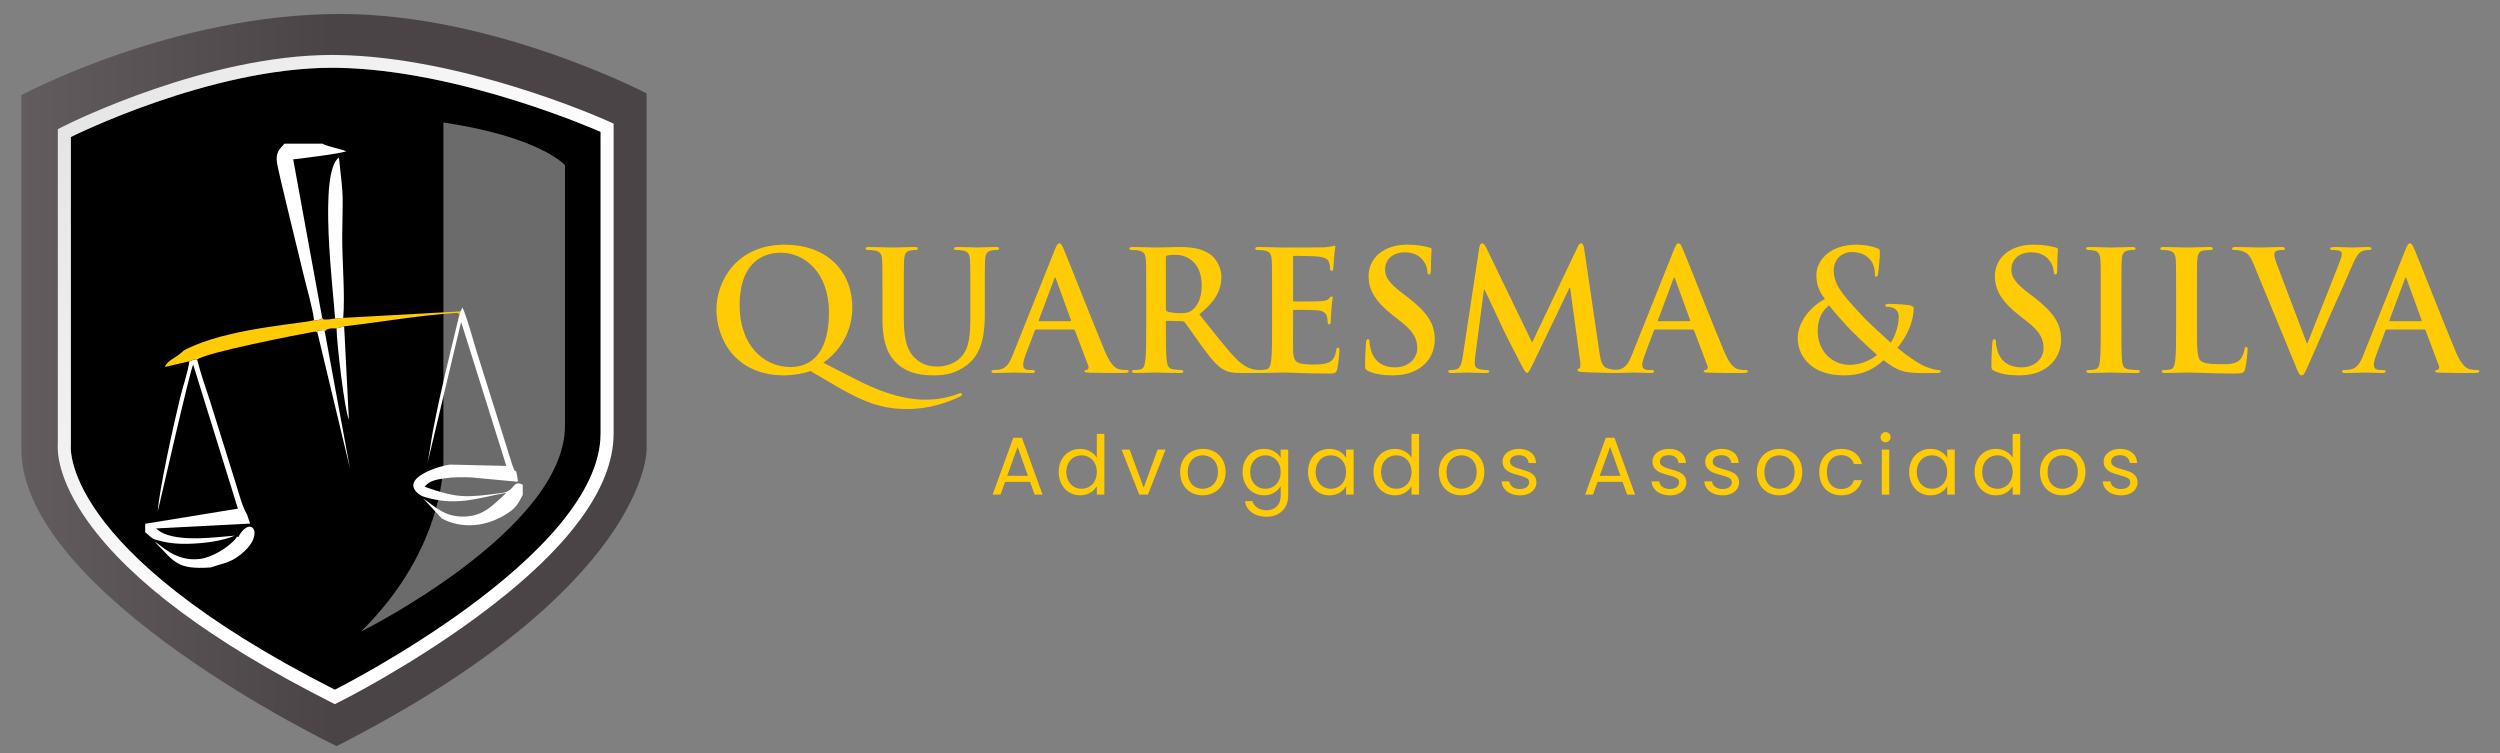 <?xml version="1.0" encoding="iso-8859-1"?>
<!-- Generator: Adobe Illustrator 26.0.2, SVG Export Plug-In . SVG Version: 6.00 Build 0)  -->
<svg version="1.1" xmlns="http://www.w3.org/2000/svg" xmlns:xlink="http://www.w3.org/1999/xlink" x="0px" y="0px"
	 viewBox="0 0 508.543 153.256" style="enable-background:new 0 0 508.543 153.256;" xml:space="preserve">
<rect x="0" y="0" width="508.543" height="153.256" fill="#808080" stroke="none"/>
<g id="Camada_1">
</g>
<g id="Camada_1_00000120542182215271535960000001586866700149609102_">
	<g>
		<g>
			<linearGradient id="SVGID_1_" gradientUnits="userSpaceOnUse" x1="-1466.145" y1="77.308" x2="131.519" y2="77.308">
				<stop  offset="0" style="stop-color:#58595B"/>
				<stop  offset="0.29" style="stop-color:#040203"/>
				<stop  offset="0.65" style="stop-color:#FFFFFF"/>
				<stop  offset="0.96" style="stop-color:#4B4447"/>
				<stop  offset="1" style="stop-color:#4B4447"/>
			</linearGradient>
			<path style="fill-rule:evenodd;clip-rule:evenodd;fill:url(#SVGID_1_);" d="M131.532,19.004v72.468
				c0,0,0.353,27.98-63.065,60.303c0,0-64.126-30.759-64.126-60.477c0-29.717,0-71.947,0-71.947S35.079,2.842,69.173,2.842
				C100.617,2.842,131.532,19.004,131.532,19.004z"/>
			<path style="fill-rule:evenodd;clip-rule:evenodd;" d="M14.411,27.866v62.563c0,0-2.827,21.202,53.703,49.876
				c0,0,54.056-27.11,54.056-52.135V26.824c0,0-28.442-12.687-53.703-13.034C43.205,13.443,14.411,27.866,14.411,27.866z"/>
			<path style="opacity:0.42;fill-rule:evenodd;clip-rule:evenodd;fill:#FFFFFF;" d="M90.195,24.912v68.472
				c0,0,0.795,17.813-16.783,35.104c0,0,41.514-20.68,41.514-41.882c0-21.201,0-53.004,0-53.004S109.981,27.867,90.195,24.912z"/>
			<g>
				
					<linearGradient id="SVGID_00000161592758552232954430000012805002740387016344_" gradientUnits="userSpaceOnUse" x1="84.666" y1="78.016" x2="-690.924" y2="-553.512">
					<stop  offset="0" style="stop-color:#FFFFFF"/>
					<stop  offset="0.72" style="stop-color:#2F3033"/>
					<stop  offset="0.89" style="stop-color:#000002"/>
					<stop  offset="1" style="stop-color:#000002"/>
				</linearGradient>
				<path style="fill-rule:evenodd;clip-rule:evenodd;fill:url(#SVGID_00000161592758552232954430000012805002740387016344_);" d="
					M67.563,13.784c0.302,0,0.603,0.002,0.904,0.006c25.261,0.348,53.703,13.034,53.703,13.034V88.17
					c0,25.025-54.056,52.135-54.056,52.135c-56.53-28.674-53.703-49.876-53.703-49.876V27.866
					C14.411,27.866,42.523,13.784,67.563,13.784L67.563,13.784z M67.563,11.177L67.563,11.177c-25.384,0-53.184,13.78-54.355,14.366
					l-1.447,0.725v1.598v62.438c-0.106,1.284-0.148,7.031,6.136,15.81c8.689,12.139,25.175,24.422,49.003,36.508l1.207,0.612
					l1.211-0.607c0.56-0.28,13.87-6.991,27.408-16.914c18.642-13.665,28.095-26.296,28.095-37.542V26.824v-1.68l-1.556-0.694
					c-1.182-0.527-29.239-12.915-54.76-13.266C68.191,11.179,67.877,11.177,67.563,11.177z"/>
			</g>
			<g>
				<path style="fill-rule:evenodd;clip-rule:evenodd;fill:#FFFFFF;" d="M93.653,63.349l-0.316,1.107
					c-2.086,8.774-3.524,14.148-5.291,23.305c-0.477,2.472-0.818,5.715-1.388,7.736L93.8,65.487l9.197,29.287l-11.389-0.27
					c-1.812,0.139-10.496,2.666-6.477,5.955c0.569,0.466,1.273,0.664,2.112,0.883c6.183,1.616,10.645-0.257,15.759-1.084
					c-2.544,2.293-4.407,4.584-8.205,4.806c-4.414,0.258-6.412-2.151-8.703-3.665l3.748,4.042c1.857,1.045,4.243,1.575,6.716,1.362
					c2.328-0.2,4.351-1.015,6.041-1.989c2.53-1.458,2.878-2.58,3.736-4.145v-2.074c-2.132-1.061-1.503,1.307-4.162,1.666
					c-7.527,1.017-9.156,1.088-15.794-1.246c0.999-1.228,2.13-1.417,4.087-1.72c1.682-0.26,3.574-0.242,5.332-0.185l9.258,0.867
					l0.308-0.064c-0.573-4-0.255-0.349-1.281-3.748l-7.121-22.649c-0.821-2.631-1.928-6.874-2.884-8.982L93.653,63.349z"/>
				<path style="fill-rule:evenodd;clip-rule:evenodd;fill:#FFFFFF;" d="M38.516,73.49c-0.2,1.808-1.392,5.439-1.872,7.408
					c-1.278,5.241-4.311,18.9-4.542,23.104c0.791-3.325,6.622-28.98,7.196-29.825l9.097,29.29l-18.859,3.076v1.727
					c1.552,1.244,1.113,1.329,3.564,1.891c1.651,0.379,3.236,0.492,4.977,0.461c3.212-0.055,7.027-0.51,9.687-1.662
					c-3.426,0.234-12.852,1.702-16.004-1.469l19.109-0.988l-0.621-1.852c-0.958-1.618-1.526-3.834-2.189-5.99l-5.314-17.005
					c-0.829-2.54-1.999-5.892-2.641-8.521C39.434,72.998,39.385,73.242,38.516,73.49z"/>
				<path style="fill-rule:evenodd;clip-rule:evenodd;fill:#FFFFFF;" d="M63.878,65.106c0.333,0.011,0.437,0.082,0.789-0.007
					c0.808-0.203,0.357,0.095,0.867-0.438l-5.892-32.244c1.76-0.21,9.795-1.169,10.77-1.66c-1.313-0.54-3.577-0.866-4.83-1.534
					h-7.709c-1.004,1.098-1.852,1.778-1.523,3.93c0.315,2.062,4.575,19.196,5.391,22.68C62.357,58.463,63.58,62.552,63.878,65.106z"
					/>
				<path style="fill-rule:evenodd;clip-rule:evenodd;fill:#FFCB05;" d="M69.82,64.661l-1.654,0.111
					c-0.385,0.06-1.13,0.211-1.501,0.21c-1.289-0.003-0.584,0.155-1.132-0.322c-0.51,0.533-0.058,0.235-0.867,0.438
					c-0.352,0.089-0.456,0.018-0.789,0.007c-1.232,0.639-15.752,1.429-24.612,5.279c-2.555,1.11-1.544,0.789-3.083,1.909
					c-0.923,0.673-2.304,1.284-2.626,2.356l4.96-1.161c0.869-0.248,0.918-0.492,1.588-0.355c1.807-1.416,20.22-5.017,24.068-5.705
					c0.33,0.313,0.083-0.143,0.462,0.483c-0.006-1.003-0.171-0.524,0.557-0.67c1.054-0.211,0.458-0.135,0.898,0.339
					c0.106-0.879,1.589-0.806,2.378-0.764l1.539-0.443c7.71-0.858,14.9-2.213,23.028-2.734c0.457,0.526,0.362-0.511,0.302,0.814
					l0.316-1.107L69.82,64.661z"/>
				<path style="fill-rule:evenodd;clip-rule:evenodd;fill:#FFFFFF;" d="M68.166,64.773l1.654-0.111
					c0.402-4.767-0.246-11.571-0.205-16.674c0.076-9.109,0.367-6.692-0.675-15.947C64.754,35.044,67.774,58.899,68.166,64.773z"/>
				<path style="fill-rule:evenodd;clip-rule:evenodd;fill:#FFFFFF;" d="M48.511,109.218c-0.593-0.05-0.018-0.216-0.775,0.597
					c-1.576,1.692-4.634,3.605-7.146,3.893c-4.974,0.57-7.784-2.86-9.098-3.494c4.006,4.057,4.41,5.692,11.345,5.218
					c2.614-0.894,3.839-0.878,5.996-2.54c4.598-3.541,2.942-7.043,0.902-5.293C49.149,108.102,48.875,108.469,48.511,109.218z"/>
				<path style="fill-rule:evenodd;clip-rule:evenodd;fill:#FFFFFF;" d="M64.634,67.913l6.545,27.322l-5.09-27.652
					c-0.44-0.474,0.156-0.55-0.898-0.339C64.463,67.39,64.628,66.911,64.634,67.913z"/>
				<path style="fill-rule:evenodd;clip-rule:evenodd;fill:#FFFFFF;" d="M68.467,66.819c-0.011,2.732,1.656,16.888,2.502,18.544
					l-0.963-18.986L68.467,66.819z"/>
			</g>
		</g>
		<g>
			<g>
				<path style="fill:#FFCB05;" d="M164.858,75.474c-1.356,0.509-3.527,0.882-5.324,0.882c-9.936,0-13.801-7.359-13.801-13.462
					c0-5.527,3.968-13.123,13.903-13.123c8.105,0,13.734,4.917,13.734,12.852c0,5.968-3.764,9.732-5.9,11.156l6.816,3.493
					c7.155,3.662,11.665,4.035,13.971,4.035c1.763,0,4.273-0.271,6.613-1.187c0.203-0.068,0.373-0.17,0.509-0.17
					c0.17,0,0.305,0.136,0.305,0.305c0,0.203-0.17,0.305-0.407,0.407c-2.035,0.983-5.866,2.543-10.75,2.543
					c-5.12,0-8.715-1.356-14.344-4.612L164.858,75.474z M168.622,63.538c0-8.206-5.087-12.14-9.766-12.14
					c-4.442,0-8.41,2.848-8.41,10.716c0,8.071,4.883,12.547,10.343,12.547C163.502,74.66,168.622,73.474,168.622,63.538z"/>
				<path style="fill:#FFCB05;" d="M179.508,60.079c0-5.154,0-6.104-0.068-7.189c-0.068-1.153-0.339-1.696-1.458-1.933
					c-0.271-0.068-0.848-0.102-1.323-0.102c-0.373,0-0.576-0.068-0.576-0.305s0.237-0.305,0.746-0.305
					c1.797,0,3.934,0.102,4.951,0.102c0.814,0,2.95-0.102,4.171-0.102c0.509,0,0.746,0.068,0.746,0.305s-0.203,0.305-0.543,0.305
					c-0.373,0-0.576,0.034-0.983,0.102c-0.916,0.17-1.187,0.746-1.255,1.933c-0.068,1.085-0.068,2.035-0.068,7.189v4.747
					c0,4.917,0.983,6.986,2.645,8.342c1.526,1.255,3.086,1.39,4.239,1.39c1.492,0,3.323-0.475,4.68-1.831
					c1.865-1.865,1.967-4.917,1.967-8.41v-4.239c0-5.154,0-6.104-0.068-7.189c-0.068-1.153-0.339-1.696-1.458-1.933
					c-0.271-0.068-0.848-0.102-1.221-0.102s-0.576-0.068-0.576-0.305s0.237-0.305,0.712-0.305c1.729,0,3.866,0.102,3.9,0.102
					c0.407,0,2.543-0.102,3.866-0.102c0.475,0,0.712,0.068,0.712,0.305s-0.203,0.305-0.61,0.305c-0.373,0-0.576,0.034-0.983,0.102
					c-0.916,0.17-1.187,0.746-1.255,1.933c-0.068,1.085-0.068,2.035-0.068,7.189v3.628c0,3.764-0.373,7.765-3.221,10.207
					c-2.408,2.069-4.849,2.442-7.053,2.442c-1.797,0-5.053-0.102-7.528-2.34c-1.729-1.56-3.018-4.069-3.018-8.986V60.079z"/>
				<path style="fill:#FFCB05;" d="M210.775,67.031c-0.17,0-0.237,0.068-0.305,0.271l-1.831,4.849
					c-0.339,0.848-0.509,1.662-0.509,2.069c0,0.61,0.305,1.051,1.356,1.051h0.509c0.407,0,0.509,0.068,0.509,0.271
					c0,0.271-0.203,0.339-0.576,0.339c-1.085,0-2.543-0.102-3.594-0.102c-0.373,0-2.238,0.102-4.001,0.102
					c-0.441,0-0.644-0.068-0.644-0.339c0-0.203,0.136-0.271,0.407-0.271c0.305,0,0.78-0.034,1.051-0.068
					c1.56-0.203,2.204-1.356,2.882-3.052l8.511-21.296c0.407-0.983,0.61-1.356,0.949-1.356c0.305,0,0.509,0.305,0.848,1.085
					c0.814,1.865,6.24,15.7,8.41,20.855c1.289,3.052,2.272,3.527,2.984,3.696c0.509,0.102,1.017,0.136,1.424,0.136
					c0.271,0,0.441,0.034,0.441,0.271c0,0.271-0.305,0.339-1.56,0.339c-1.221,0-3.696,0-6.409-0.068
					c-0.61-0.034-1.017-0.034-1.017-0.271c0-0.203,0.136-0.271,0.475-0.305c0.237-0.068,0.475-0.373,0.305-0.78l-2.713-7.189
					c-0.068-0.17-0.17-0.237-0.339-0.237H210.775z M217.692,65.335c0.17,0,0.203-0.102,0.17-0.203l-3.052-8.376
					c-0.034-0.136-0.068-0.305-0.17-0.305s-0.17,0.17-0.203,0.305l-3.12,8.342c-0.034,0.136,0,0.237,0.136,0.237H217.692z"/>
				<path style="fill:#FFCB05;" d="M233.155,60.079c0-5.154,0-6.104-0.068-7.189c-0.068-1.153-0.339-1.696-1.458-1.933
					c-0.271-0.068-0.848-0.102-1.323-0.102c-0.373,0-0.576-0.068-0.576-0.305s0.237-0.305,0.746-0.305
					c1.797,0,3.934,0.102,4.646,0.102c1.153,0,3.73-0.102,4.781-0.102c2.136,0,4.408,0.203,6.24,1.458
					c0.949,0.644,2.306,2.374,2.306,4.646c0,2.509-1.051,4.815-4.476,7.596c3.018,3.798,5.358,6.816,7.359,8.918
					c1.899,1.967,3.289,2.204,3.798,2.306c0.373,0.068,0.678,0.102,0.949,0.102c0.271,0,0.407,0.102,0.407,0.271
					c0,0.271-0.237,0.339-0.644,0.339h-3.221c-1.899,0-2.747-0.17-3.628-0.644c-1.458-0.78-2.747-2.374-4.646-4.985
					c-1.356-1.865-2.916-4.171-3.357-4.68c-0.17-0.203-0.373-0.237-0.61-0.237l-2.95-0.068c-0.17,0-0.271,0.068-0.271,0.271v0.475
					c0,3.154,0,5.833,0.17,7.257c0.102,0.983,0.305,1.729,1.322,1.865c0.509,0.068,1.255,0.136,1.662,0.136
					c0.271,0,0.407,0.102,0.407,0.271c0,0.237-0.237,0.339-0.678,0.339c-1.967,0-4.476-0.102-4.985-0.102
					c-0.644,0-2.781,0.102-4.137,0.102c-0.441,0-0.678-0.102-0.678-0.339c0-0.17,0.136-0.271,0.543-0.271
					c0.509,0,0.916-0.068,1.221-0.136c0.678-0.136,0.848-0.882,0.983-1.865c0.17-1.424,0.17-4.103,0.17-7.223V60.079z
					 M237.157,62.758c0,0.373,0.068,0.509,0.305,0.61c0.712,0.237,1.729,0.339,2.577,0.339c1.356,0,1.797-0.136,2.408-0.576
					c1.017-0.746,2.001-2.306,2.001-5.087c0-4.815-3.188-6.206-5.188-6.206c-0.848,0-1.458,0.034-1.797,0.136
					c-0.237,0.068-0.305,0.203-0.305,0.475V62.758z"/>
				<path style="fill:#FFCB05;" d="M258.758,60.079c0-5.154,0-6.104-0.068-7.189c-0.068-1.153-0.339-1.696-1.458-1.933
					c-0.271-0.068-0.848-0.102-1.322-0.102c-0.373,0-0.576-0.068-0.576-0.305s0.237-0.305,0.746-0.305
					c1.797,0,3.934,0.102,4.883,0.102c1.085,0,7.833,0,8.478-0.034c0.644-0.068,1.187-0.136,1.458-0.203
					c0.17-0.034,0.373-0.136,0.543-0.136s0.203,0.136,0.203,0.305c0,0.237-0.17,0.644-0.271,2.204
					c-0.034,0.339-0.102,1.831-0.17,2.238c-0.034,0.17-0.102,0.373-0.339,0.373s-0.305-0.17-0.305-0.475
					c0-0.237-0.034-0.814-0.203-1.221c-0.237-0.61-0.576-1.017-2.272-1.221c-0.576-0.068-4.137-0.136-4.815-0.136
					c-0.17,0-0.237,0.102-0.237,0.339v8.579c0,0.237,0.034,0.373,0.237,0.373c0.746,0,4.646,0,5.426-0.068
					c0.814-0.068,1.322-0.17,1.628-0.509c0.237-0.271,0.373-0.441,0.543-0.441c0.136,0,0.237,0.068,0.237,0.271
					s-0.17,0.746-0.271,2.475c-0.068,0.678-0.136,2.035-0.136,2.272c0,0.271,0,0.644-0.305,0.644c-0.237,0-0.305-0.136-0.305-0.305
					c-0.034-0.339-0.034-0.78-0.136-1.221c-0.17-0.678-0.644-1.187-1.899-1.322c-0.644-0.068-4.001-0.102-4.815-0.102
					c-0.17,0-0.203,0.136-0.203,0.339v2.679c0,1.153-0.034,4.273,0,5.256c0.068,2.34,0.61,2.848,4.069,2.848
					c0.882,0,2.306,0,3.188-0.407c0.882-0.407,1.289-1.119,1.526-2.509c0.068-0.373,0.136-0.509,0.373-0.509
					c0.271,0,0.271,0.271,0.271,0.61c0,0.78-0.271,3.086-0.441,3.764c-0.237,0.882-0.543,0.882-1.831,0.882
					c-5.12,0-7.392-0.203-9.393-0.203c-0.78,0-2.916,0.102-4.273,0.102c-0.441,0-0.678-0.102-0.678-0.339
					c0-0.17,0.136-0.271,0.543-0.271c0.509,0,0.916-0.068,1.221-0.136c0.678-0.136,0.848-0.882,0.983-1.865
					c0.17-1.424,0.17-4.103,0.17-7.223V60.079z"/>
				<path style="fill:#FFCB05;" d="M278.325,75.474c-0.543-0.237-0.644-0.407-0.644-1.153c0-1.865,0.136-3.9,0.17-4.442
					c0.034-0.509,0.136-0.882,0.407-0.882c0.305,0,0.339,0.305,0.339,0.576c0,0.441,0.136,1.153,0.305,1.729
					c0.746,2.509,2.747,3.425,4.849,3.425c3.052,0,4.544-2.069,4.544-3.866c0-1.662-0.509-3.255-3.323-5.426l-1.56-1.221
					c-3.73-2.916-5.019-5.29-5.019-8.037c0-3.73,3.12-6.409,7.833-6.409c2.204,0,3.628,0.339,4.51,0.576
					c0.305,0.068,0.475,0.17,0.475,0.407c0,0.441-0.136,1.424-0.136,4.069c0,0.746-0.102,1.017-0.373,1.017
					c-0.237,0-0.339-0.203-0.339-0.61c0-0.305-0.17-1.356-0.882-2.238c-0.509-0.644-1.492-1.662-3.696-1.662
					c-2.509,0-4.035,1.458-4.035,3.493c0,1.56,0.78,2.747,3.595,4.883l0.949,0.712c4.069,3.154,5.561,5.426,5.561,8.647
					c0,1.967-0.746,4.307-3.188,5.9c-1.696,1.085-3.595,1.39-5.392,1.39C281.309,76.356,279.783,76.119,278.325,75.474z"/>
				<path style="fill:#FFCB05;" d="M300.91,50.381c0.102-0.576,0.305-0.882,0.576-0.882s0.475,0.17,0.916,1.051l9.258,19.125
					l9.224-19.363c0.237-0.543,0.441-0.814,0.746-0.814s0.509,0.339,0.61,1.051l3.086,20.957c0.305,2.136,0.644,3.12,1.662,3.425
					c0.983,0.305,1.662,0.339,2.102,0.339c0.305,0,0.543,0.034,0.543,0.237c0,0.271-0.407,0.373-0.882,0.373
					c-0.848,0-5.527-0.102-6.884-0.203c-0.78-0.068-0.983-0.17-0.983-0.373c0-0.17,0.136-0.271,0.373-0.373
					c0.203-0.068,0.305-0.509,0.17-1.458l-2.035-14.921h-0.136l-7.392,15.395c-0.78,1.594-0.949,1.899-1.255,1.899
					c-0.305,0-0.644-0.678-1.187-1.696c-0.814-1.56-3.493-6.748-3.9-7.698c-0.305-0.712-2.34-4.985-3.527-7.528h-0.136
					l-1.763,13.496c-0.068,0.61-0.102,1.051-0.102,1.594c0,0.644,0.441,0.949,1.017,1.085c0.61,0.136,1.085,0.17,1.424,0.17
					c0.271,0,0.509,0.068,0.509,0.237c0,0.305-0.305,0.373-0.814,0.373c-1.424,0-2.95-0.102-3.561-0.102
					c-0.644,0-2.272,0.102-3.357,0.102c-0.339,0-0.61-0.068-0.61-0.373c0-0.17,0.203-0.237,0.543-0.237c0.271,0,0.509,0,1.017-0.102
					c0.949-0.203,1.221-1.526,1.39-2.679L300.91,50.381z"/>
				<path style="fill:#FFCB05;" d="M336.72,67.031c-0.17,0-0.237,0.068-0.305,0.271l-1.831,4.849
					c-0.339,0.848-0.509,1.662-0.509,2.069c0,0.61,0.305,1.051,1.356,1.051h0.509c0.407,0,0.509,0.068,0.509,0.271
					c0,0.271-0.203,0.339-0.576,0.339c-1.085,0-2.543-0.102-3.595-0.102c-0.373,0-2.238,0.102-4.001,0.102
					c-0.441,0-0.644-0.068-0.644-0.339c0-0.203,0.136-0.271,0.407-0.271c0.305,0,0.78-0.034,1.051-0.068
					c1.56-0.203,2.204-1.356,2.882-3.052l8.511-21.296c0.407-0.983,0.61-1.356,0.949-1.356c0.305,0,0.509,0.305,0.848,1.085
					c0.814,1.865,6.24,15.7,8.41,20.855c1.289,3.052,2.272,3.527,2.984,3.696c0.509,0.102,1.017,0.136,1.424,0.136
					c0.271,0,0.441,0.034,0.441,0.271c0,0.271-0.305,0.339-1.56,0.339c-1.221,0-3.696,0-6.409-0.068
					c-0.61-0.034-1.017-0.034-1.017-0.271c0-0.203,0.136-0.271,0.475-0.305c0.237-0.068,0.475-0.373,0.305-0.78l-2.713-7.189
					c-0.068-0.17-0.17-0.237-0.339-0.237H336.72z M343.637,65.335c0.17,0,0.203-0.102,0.17-0.203l-3.052-8.376
					c-0.034-0.136-0.068-0.305-0.17-0.305c-0.102,0-0.17,0.17-0.203,0.305l-3.12,8.342c-0.034,0.136,0,0.237,0.136,0.237H343.637z"
					/>
				<path style="fill:#FFCB05;" d="M371.207,60.825c-1.424-1.899-1.696-3.289-1.729-4.815c-0.034-2.679,2.34-6.239,8.24-6.239
					c1.662,0,3.188,0.339,4.103,0.712c0.576,0.203,0.576,0.475,0.576,0.882c0,1.119-0.271,3.832-0.373,4.341
					c-0.068,0.509-0.203,0.576-0.407,0.576s-0.237-0.136-0.237-0.644c0-0.882-0.237-1.967-0.983-2.848
					c-0.678-0.814-1.865-1.526-3.764-1.526c-1.424,0-3.628,0.983-3.628,3.866c0,3.188,2.916,5.9,5.629,8.918
					c1.153,1.323,5.324,5.087,5.968,5.663c0.678-0.949,1.628-3.154,1.628-5.222c0-0.509-0.136-1.153-0.644-1.56
					c-0.441-0.407-1.153-0.509-1.662-0.509c-0.203,0-0.407-0.068-0.407-0.271c0-0.271,0.271-0.339,0.543-0.339
					c0.814,0,2.17,0.034,4.069,0.237c0.644,0.068,1.153,0.271,1.153,0.678c0,2.611-1.39,5.765-3.323,8.037
					c2.272,1.865,3.798,2.781,4.714,3.323c1.085,0.644,2.95,1.187,3.628,1.187c0.305,0,0.475,0.034,0.475,0.305
					c0,0.203-0.271,0.305-1.017,0.305h-2.611c-3.866,0-5.087-0.373-8.003-2.611c-1.119,1.017-3.391,3.086-8.037,3.086
					c-7.257,0-9.427-4.544-9.427-7.494C365.68,64.894,369.172,61.808,371.207,60.825z M381.821,72.185
					c-1.967-1.696-5.222-4.883-6.104-5.833c-0.882-0.949-3.052-3.391-3.628-4.239c-1.153,0.848-2.34,2.442-2.34,5.154
					c0,4.239,2.984,6.952,6.511,6.952C378.871,74.22,381.109,72.863,381.821,72.185z"/>
				<path style="fill:#FFCB05;" d="M405.728,75.474c-0.543-0.237-0.644-0.407-0.644-1.153c0-1.865,0.136-3.9,0.17-4.442
					c0.034-0.509,0.136-0.882,0.407-0.882c0.305,0,0.339,0.305,0.339,0.576c0,0.441,0.136,1.153,0.305,1.729
					c0.746,2.509,2.747,3.425,4.849,3.425c3.052,0,4.544-2.069,4.544-3.866c0-1.662-0.509-3.255-3.323-5.426l-1.56-1.221
					c-3.73-2.916-5.019-5.29-5.019-8.037c0-3.73,3.12-6.409,7.833-6.409c2.204,0,3.628,0.339,4.51,0.576
					c0.305,0.068,0.475,0.17,0.475,0.407c0,0.441-0.136,1.424-0.136,4.069c0,0.746-0.102,1.017-0.373,1.017
					c-0.237,0-0.339-0.203-0.339-0.61c0-0.305-0.17-1.356-0.882-2.238c-0.509-0.644-1.492-1.662-3.696-1.662
					c-2.509,0-4.035,1.458-4.035,3.493c0,1.56,0.78,2.747,3.594,4.883l0.949,0.712c4.069,3.154,5.561,5.426,5.561,8.647
					c0,1.967-0.746,4.307-3.188,5.9c-1.695,1.085-3.594,1.39-5.392,1.39C408.712,76.356,407.186,76.119,405.728,75.474z"/>
				<path style="fill:#FFCB05;" d="M427.329,60.079c0-5.154,0-6.104-0.068-7.189c-0.068-1.153-0.407-1.729-1.153-1.899
					c-0.373-0.102-0.814-0.136-1.221-0.136c-0.339,0-0.543-0.068-0.543-0.339c0-0.203,0.271-0.271,0.814-0.271
					c1.289,0,3.425,0.102,4.408,0.102c0.848,0,2.848-0.102,4.137-0.102c0.441,0,0.712,0.068,0.712,0.271
					c0,0.271-0.203,0.339-0.543,0.339s-0.61,0.034-1.017,0.102c-0.916,0.17-1.187,0.746-1.255,1.933
					c-0.068,1.085-0.068,2.035-0.068,7.189v5.968c0,3.289,0,5.968,0.136,7.426c0.102,0.916,0.339,1.526,1.356,1.662
					c0.475,0.068,1.221,0.136,1.729,0.136c0.373,0,0.543,0.102,0.543,0.271c0,0.237-0.271,0.339-0.644,0.339
					c-2.238,0-4.374-0.102-5.29-0.102c-0.78,0-2.916,0.102-4.273,0.102c-0.441,0-0.678-0.102-0.678-0.339
					c0-0.17,0.136-0.271,0.543-0.271c0.509,0,0.916-0.068,1.221-0.136c0.678-0.136,0.882-0.712,0.983-1.696
					c0.17-1.424,0.17-4.103,0.17-7.392V60.079z"/>
				<path style="fill:#FFCB05;" d="M446.895,66.047c0,4.341,0,6.68,0.712,7.291c0.576,0.509,1.458,0.746,4.103,0.746
					c1.797,0,3.12-0.034,3.968-0.949c0.407-0.441,0.814-1.39,0.882-2.035c0.034-0.305,0.102-0.509,0.373-0.509
					c0.237,0,0.271,0.17,0.271,0.576c0,0.373-0.237,2.916-0.509,3.9c-0.203,0.746-0.373,0.916-2.136,0.916
					c-4.883,0-7.121-0.203-9.868-0.203c-0.78,0-2.916,0.102-4.273,0.102c-0.441,0-0.678-0.102-0.678-0.339
					c0-0.17,0.136-0.271,0.543-0.271c0.509,0,0.916-0.068,1.221-0.136c0.678-0.136,0.848-0.882,0.983-1.865
					c0.17-1.424,0.17-4.103,0.17-7.223v-5.968c0-5.154,0-6.104-0.068-7.189c-0.068-1.153-0.339-1.696-1.458-1.933
					c-0.271-0.068-0.678-0.102-1.119-0.102c-0.373,0-0.576-0.068-0.576-0.305s0.237-0.305,0.746-0.305
					c1.594,0,3.73,0.102,4.646,0.102c0.814,0,3.289-0.102,4.612-0.102c0.475,0,0.712,0.068,0.712,0.305s-0.203,0.305-0.61,0.305
					c-0.373,0-0.916,0.034-1.323,0.102c-0.916,0.17-1.187,0.746-1.255,1.933c-0.068,1.085-0.068,2.035-0.068,7.189V66.047z"/>
				<path style="fill:#FFCB05;" d="M458.358,53.568c-0.78-1.865-1.356-2.238-2.577-2.577c-0.509-0.136-1.051-0.136-1.323-0.136
					c-0.305,0-0.407-0.102-0.407-0.305c0-0.271,0.373-0.305,0.882-0.305c1.797,0,3.73,0.102,4.917,0.102
					c0.848,0,2.475-0.102,4.171-0.102c0.407,0,0.78,0.068,0.78,0.305s-0.203,0.305-0.509,0.305c-0.543,0-1.051,0.034-1.323,0.237
					c-0.237,0.17-0.339,0.407-0.339,0.712c0,0.441,0.305,1.39,0.78,2.611l5.833,15.395h0.136c1.458-3.73,5.866-14.649,6.68-16.887
					c0.17-0.441,0.305-0.949,0.305-1.255c0-0.271-0.136-0.543-0.441-0.644c-0.407-0.136-0.916-0.17-1.356-0.17
					c-0.305,0-0.576-0.034-0.576-0.271c0-0.271,0.305-0.339,0.949-0.339c1.696,0,3.12,0.102,3.561,0.102
					c0.576,0,2.17-0.102,3.188-0.102c0.441,0,0.712,0.068,0.712,0.305s-0.203,0.305-0.543,0.305s-1.051,0-1.662,0.407
					c-0.441,0.305-0.949,0.882-1.865,3.052c-1.323,3.188-2.238,5.019-4.069,9.19c-2.17,4.951-3.764,8.647-4.51,10.343
					c-0.882,1.967-1.085,2.509-1.56,2.509c-0.441,0-0.644-0.475-1.289-2.069L458.358,53.568z"/>
				<path style="fill:#FFCB05;" d="M485.521,67.031c-0.17,0-0.237,0.068-0.305,0.271l-1.831,4.849
					c-0.339,0.848-0.509,1.662-0.509,2.069c0,0.61,0.305,1.051,1.356,1.051h0.509c0.407,0,0.509,0.068,0.509,0.271
					c0,0.271-0.203,0.339-0.576,0.339c-1.085,0-2.543-0.102-3.595-0.102c-0.373,0-2.238,0.102-4.001,0.102
					c-0.441,0-0.644-0.068-0.644-0.339c0-0.203,0.136-0.271,0.407-0.271c0.305,0,0.78-0.034,1.051-0.068
					c1.56-0.203,2.204-1.356,2.882-3.052l8.511-21.296c0.407-0.983,0.61-1.356,0.949-1.356c0.305,0,0.509,0.305,0.848,1.085
					c0.814,1.865,6.24,15.7,8.41,20.855c1.289,3.052,2.272,3.527,2.984,3.696c0.509,0.102,1.017,0.136,1.424,0.136
					c0.271,0,0.441,0.034,0.441,0.271c0,0.271-0.305,0.339-1.56,0.339c-1.221,0-3.696,0-6.409-0.068
					c-0.61-0.034-1.017-0.034-1.017-0.271c0-0.203,0.136-0.271,0.475-0.305c0.237-0.068,0.475-0.373,0.305-0.78l-2.713-7.189
					c-0.068-0.17-0.17-0.237-0.339-0.237H485.521z M492.438,65.335c0.17,0,0.203-0.102,0.17-0.203l-3.052-8.376
					c-0.034-0.136-0.068-0.305-0.17-0.305c-0.102,0-0.17,0.17-0.203,0.305l-3.12,8.342c-0.034,0.136,0,0.237,0.136,0.237H492.438z"
					/>
			</g>
			<g>
				<path style="fill:#FFCB05;" d="M209.532,98.021h-5.076l-0.935,2.588h-1.603l4.208-11.572h1.753l4.191,11.572h-1.603
					L209.532,98.021z M209.098,96.785l-2.104-5.878l-2.104,5.878H209.098z"/>
				<path style="fill:#FFCB05;" d="M215.928,93.537c0.378-0.707,0.898-1.255,1.561-1.645c0.662-0.39,1.405-0.584,2.229-0.584
					c0.712,0,1.374,0.164,1.987,0.492c0.612,0.329,1.079,0.76,1.402,1.294v-4.842h1.536v12.356h-1.536v-1.72
					c-0.301,0.545-0.746,0.993-1.336,1.344c-0.59,0.351-1.28,0.526-2.07,0.526c-0.813,0-1.55-0.201-2.212-0.601
					c-0.663-0.401-1.183-0.963-1.561-1.687c-0.379-0.724-0.568-1.547-0.568-2.471C215.36,95.065,215.549,94.244,215.928,93.537z
					 M222.69,94.213c-0.278-0.512-0.654-0.904-1.127-1.177c-0.473-0.273-0.994-0.409-1.561-0.409c-0.568,0-1.086,0.134-1.553,0.401
					c-0.467,0.267-0.84,0.657-1.118,1.169c-0.278,0.512-0.418,1.113-0.418,1.803c0,0.701,0.139,1.311,0.418,1.828
					c0.278,0.518,0.651,0.913,1.118,1.186c0.468,0.273,0.985,0.409,1.553,0.409c0.568,0,1.088-0.136,1.561-0.409
					c0.473-0.273,0.848-0.668,1.127-1.186c0.278-0.518,0.418-1.121,0.418-1.812C223.108,95.327,222.968,94.725,222.69,94.213z"/>
				<path style="fill:#FFCB05;" d="M232.642,99.206l2.838-7.748h1.62l-3.59,9.151h-1.77l-3.59-9.151h1.637L232.642,99.206z"/>
				<path style="fill:#FFCB05;" d="M242.285,100.174c-0.695-0.39-1.241-0.943-1.636-1.662c-0.395-0.718-0.593-1.55-0.593-2.496
					c0-0.935,0.203-1.762,0.61-2.48c0.406-0.718,0.96-1.269,1.662-1.653c0.701-0.384,1.486-0.576,2.354-0.576
					c0.869,0,1.653,0.192,2.355,0.576c0.701,0.384,1.255,0.933,1.662,1.645c0.406,0.712,0.61,1.542,0.61,2.488
					c0,0.946-0.209,1.778-0.626,2.496c-0.418,0.718-0.983,1.272-1.695,1.662c-0.713,0.39-1.503,0.584-2.371,0.584
					C243.757,100.759,242.981,100.564,242.285,100.174z M246.151,99.039c0.479-0.256,0.866-0.64,1.161-1.152
					c0.295-0.512,0.442-1.135,0.442-1.87s-0.145-1.358-0.434-1.87c-0.29-0.512-0.668-0.893-1.136-1.144
					c-0.467-0.25-0.974-0.376-1.52-0.376c-0.557,0-1.066,0.125-1.528,0.376s-0.832,0.632-1.11,1.144
					c-0.278,0.512-0.418,1.135-0.418,1.87c0,0.746,0.136,1.375,0.409,1.887c0.273,0.512,0.637,0.894,1.093,1.144
					c0.456,0.25,0.957,0.376,1.503,0.376C245.16,99.423,245.672,99.295,246.151,99.039z"/>
				<path style="fill:#FFCB05;" d="M259.183,91.826c0.596,0.345,1.038,0.779,1.328,1.302v-1.67h1.536v9.351
					c0,0.835-0.179,1.578-0.534,2.229c-0.356,0.651-0.866,1.16-1.528,1.528c-0.663,0.367-1.434,0.551-2.313,0.551
					c-1.202,0-2.204-0.284-3.006-0.852c-0.801-0.568-1.275-1.342-1.419-2.321h1.503c0.167,0.556,0.512,1.005,1.035,1.344
					c0.523,0.339,1.152,0.509,1.887,0.509c0.835,0,1.517-0.262,2.046-0.785c0.529-0.523,0.793-1.258,0.793-2.204v-1.92
					c-0.301,0.534-0.746,0.98-1.336,1.336c-0.59,0.357-1.28,0.535-2.07,0.535c-0.813,0-1.55-0.201-2.212-0.601
					c-0.663-0.401-1.183-0.963-1.561-1.687c-0.379-0.724-0.568-1.547-0.568-2.471c0-0.935,0.189-1.756,0.568-2.463
					c0.378-0.707,0.898-1.255,1.561-1.645c0.662-0.39,1.399-0.584,2.212-0.584C257.895,91.308,258.588,91.481,259.183,91.826z
					 M260.093,94.213c-0.278-0.512-0.654-0.904-1.127-1.177c-0.473-0.273-0.994-0.409-1.561-0.409c-0.568,0-1.086,0.134-1.553,0.401
					c-0.467,0.267-0.84,0.657-1.118,1.169c-0.278,0.512-0.418,1.113-0.418,1.803c0,0.701,0.139,1.311,0.418,1.828
					c0.278,0.518,0.651,0.913,1.118,1.186c0.468,0.273,0.985,0.409,1.553,0.409c0.568,0,1.088-0.136,1.561-0.409
					c0.473-0.273,0.848-0.668,1.127-1.186c0.278-0.518,0.418-1.121,0.418-1.812C260.511,95.327,260.371,94.725,260.093,94.213z"/>
				<path style="fill:#FFCB05;" d="M266.64,93.537c0.378-0.707,0.898-1.255,1.561-1.645c0.662-0.39,1.399-0.584,2.212-0.584
					c0.801,0,1.497,0.173,2.087,0.518c0.59,0.345,1.029,0.779,1.319,1.302v-1.67h1.536v9.151h-1.536v-1.703
					c-0.301,0.534-0.749,0.977-1.344,1.328c-0.596,0.351-1.289,0.526-2.079,0.526c-0.813,0-1.548-0.201-2.204-0.601
					c-0.657-0.401-1.175-0.963-1.553-1.687c-0.379-0.724-0.568-1.547-0.568-2.471C266.072,95.065,266.261,94.244,266.64,93.537z
					 M273.402,94.213c-0.278-0.512-0.654-0.904-1.127-1.177c-0.473-0.273-0.994-0.409-1.561-0.409c-0.568,0-1.086,0.134-1.553,0.401
					c-0.467,0.267-0.84,0.657-1.118,1.169c-0.278,0.512-0.418,1.113-0.418,1.803c0,0.701,0.139,1.311,0.418,1.828
					c0.278,0.518,0.651,0.913,1.118,1.186c0.468,0.273,0.985,0.409,1.553,0.409c0.568,0,1.088-0.136,1.561-0.409
					c0.473-0.273,0.848-0.668,1.127-1.186c0.278-0.518,0.418-1.121,0.418-1.812C273.82,95.327,273.68,94.725,273.402,94.213z"/>
				<path style="fill:#FFCB05;" d="M279.948,93.537c0.378-0.707,0.898-1.255,1.561-1.645c0.662-0.39,1.405-0.584,2.229-0.584
					c0.712,0,1.374,0.164,1.987,0.492c0.612,0.329,1.079,0.76,1.402,1.294v-4.842h1.536v12.356h-1.536v-1.72
					c-0.301,0.545-0.746,0.993-1.336,1.344c-0.59,0.351-1.28,0.526-2.07,0.526c-0.813,0-1.55-0.201-2.212-0.601
					c-0.663-0.401-1.183-0.963-1.561-1.687c-0.379-0.724-0.568-1.547-0.568-2.471C279.38,95.065,279.569,94.244,279.948,93.537z
					 M286.71,94.213c-0.278-0.512-0.654-0.904-1.127-1.177c-0.473-0.273-0.994-0.409-1.561-0.409c-0.568,0-1.086,0.134-1.553,0.401
					c-0.467,0.267-0.84,0.657-1.118,1.169c-0.278,0.512-0.418,1.113-0.418,1.803c0,0.701,0.139,1.311,0.418,1.828
					c0.278,0.518,0.651,0.913,1.118,1.186c0.468,0.273,0.985,0.409,1.553,0.409c0.568,0,1.088-0.136,1.561-0.409
					c0.473-0.273,0.848-0.668,1.127-1.186c0.278-0.518,0.418-1.121,0.418-1.812C287.128,95.327,286.988,94.725,286.71,94.213z"/>
				<path style="fill:#FFCB05;" d="M294.917,100.174c-0.695-0.39-1.241-0.943-1.636-1.662c-0.395-0.718-0.593-1.55-0.593-2.496
					c0-0.935,0.203-1.762,0.61-2.48c0.406-0.718,0.96-1.269,1.662-1.653c0.701-0.384,1.486-0.576,2.354-0.576
					c0.869,0,1.653,0.192,2.355,0.576c0.701,0.384,1.255,0.933,1.662,1.645c0.406,0.712,0.61,1.542,0.61,2.488
					c0,0.946-0.209,1.778-0.626,2.496c-0.418,0.718-0.983,1.272-1.695,1.662c-0.713,0.39-1.503,0.584-2.371,0.584
					C296.389,100.759,295.613,100.564,294.917,100.174z M298.783,99.039c0.479-0.256,0.866-0.64,1.161-1.152
					c0.295-0.512,0.442-1.135,0.442-1.87s-0.145-1.358-0.434-1.87c-0.29-0.512-0.668-0.893-1.136-1.144
					c-0.467-0.25-0.974-0.376-1.52-0.376c-0.557,0-1.066,0.125-1.528,0.376s-0.832,0.632-1.11,1.144
					c-0.278,0.512-0.418,1.135-0.418,1.87c0,0.746,0.136,1.375,0.409,1.887c0.273,0.512,0.637,0.894,1.093,1.144
					c0.456,0.25,0.957,0.376,1.503,0.376C297.792,99.423,298.304,99.295,298.783,99.039z"/>
				<path style="fill:#FFCB05;" d="M307.315,100.4c-0.557-0.239-0.997-0.573-1.319-1.002c-0.323-0.428-0.501-0.921-0.534-1.478
					h1.569c0.044,0.457,0.258,0.83,0.643,1.119c0.384,0.29,0.887,0.434,1.511,0.434c0.578,0,1.035-0.128,1.369-0.384
					c0.334-0.256,0.501-0.579,0.501-0.968c0-0.401-0.179-0.699-0.535-0.894c-0.356-0.195-0.907-0.386-1.653-0.576
					c-0.679-0.178-1.234-0.359-1.662-0.543c-0.429-0.184-0.796-0.456-1.102-0.818c-0.306-0.361-0.459-0.838-0.459-1.427
					c0-0.468,0.139-0.896,0.417-1.286s0.674-0.699,1.186-0.927c0.512-0.228,1.097-0.342,1.753-0.342
					c1.013,0,1.831,0.256,2.455,0.768c0.623,0.512,0.957,1.213,1.002,2.104h-1.52c-0.033-0.478-0.226-0.862-0.576-1.152
					c-0.351-0.29-0.821-0.434-1.411-0.434c-0.546,0-0.98,0.117-1.303,0.351c-0.322,0.234-0.484,0.54-0.484,0.918
					c0,0.3,0.097,0.548,0.292,0.743c0.195,0.195,0.44,0.351,0.735,0.468c0.294,0.117,0.704,0.248,1.227,0.393
					c0.656,0.178,1.191,0.354,1.603,0.526c0.412,0.173,0.765,0.432,1.061,0.776c0.294,0.345,0.448,0.796,0.459,1.353
					c0,0.501-0.139,0.952-0.417,1.353c-0.278,0.401-0.671,0.715-1.177,0.943c-0.507,0.228-1.088,0.342-1.745,0.342
					C308.5,100.759,307.871,100.639,307.315,100.4z"/>
				<path style="fill:#FFCB05;" d="M330.058,98.021h-5.076l-0.935,2.588h-1.603l4.208-11.572h1.753l4.191,11.572h-1.603
					L330.058,98.021z M329.623,96.785l-2.104-5.878l-2.104,5.878H329.623z"/>
				<path style="fill:#FFCB05;" d="M337.806,100.4c-0.557-0.239-0.997-0.573-1.319-1.002c-0.323-0.428-0.501-0.921-0.534-1.478
					h1.569c0.044,0.457,0.258,0.83,0.643,1.119c0.384,0.29,0.887,0.434,1.511,0.434c0.578,0,1.035-0.128,1.369-0.384
					c0.334-0.256,0.501-0.579,0.501-0.968c0-0.401-0.178-0.699-0.535-0.894c-0.356-0.195-0.907-0.386-1.653-0.576
					c-0.68-0.178-1.234-0.359-1.662-0.543c-0.429-0.184-0.796-0.456-1.102-0.818c-0.306-0.361-0.459-0.838-0.459-1.427
					c0-0.468,0.139-0.896,0.417-1.286s0.674-0.699,1.186-0.927c0.512-0.228,1.097-0.342,1.753-0.342
					c1.013,0,1.831,0.256,2.455,0.768c0.623,0.512,0.957,1.213,1.002,2.104h-1.52c-0.033-0.478-0.226-0.862-0.576-1.152
					c-0.351-0.29-0.821-0.434-1.411-0.434c-0.546,0-0.98,0.117-1.303,0.351c-0.322,0.234-0.484,0.54-0.484,0.918
					c0,0.3,0.097,0.548,0.292,0.743c0.195,0.195,0.44,0.351,0.735,0.468c0.294,0.117,0.704,0.248,1.227,0.393
					c0.656,0.178,1.191,0.354,1.603,0.526c0.412,0.173,0.765,0.432,1.061,0.776c0.294,0.345,0.448,0.796,0.459,1.353
					c0,0.501-0.139,0.952-0.417,1.353c-0.278,0.401-0.671,0.715-1.177,0.943c-0.507,0.228-1.088,0.342-1.745,0.342
					C338.991,100.759,338.362,100.639,337.806,100.4z"/>
				<path style="fill:#FFCB05;" d="M348.543,100.4c-0.557-0.239-0.997-0.573-1.319-1.002c-0.323-0.428-0.501-0.921-0.534-1.478
					h1.569c0.044,0.457,0.258,0.83,0.643,1.119c0.384,0.29,0.887,0.434,1.511,0.434c0.578,0,1.035-0.128,1.369-0.384
					c0.334-0.256,0.501-0.579,0.501-0.968c0-0.401-0.179-0.699-0.535-0.894c-0.356-0.195-0.907-0.386-1.653-0.576
					c-0.679-0.178-1.234-0.359-1.662-0.543c-0.429-0.184-0.796-0.456-1.102-0.818c-0.306-0.361-0.459-0.838-0.459-1.427
					c0-0.468,0.139-0.896,0.417-1.286s0.674-0.699,1.186-0.927c0.512-0.228,1.097-0.342,1.753-0.342
					c1.013,0,1.831,0.256,2.455,0.768c0.623,0.512,0.957,1.213,1.002,2.104h-1.52c-0.033-0.478-0.226-0.862-0.576-1.152
					c-0.351-0.29-0.821-0.434-1.411-0.434c-0.546,0-0.98,0.117-1.303,0.351c-0.322,0.234-0.484,0.54-0.484,0.918
					c0,0.3,0.097,0.548,0.292,0.743c0.195,0.195,0.44,0.351,0.735,0.468c0.294,0.117,0.704,0.248,1.227,0.393
					c0.656,0.178,1.191,0.354,1.603,0.526c0.412,0.173,0.765,0.432,1.061,0.776c0.294,0.345,0.448,0.796,0.459,1.353
					c0,0.501-0.139,0.952-0.417,1.353c-0.278,0.401-0.671,0.715-1.177,0.943c-0.507,0.228-1.088,0.342-1.745,0.342
					C349.728,100.759,349.099,100.639,348.543,100.4z"/>
				<path style="fill:#FFCB05;" d="M359.588,100.174c-0.695-0.39-1.241-0.943-1.636-1.662c-0.395-0.718-0.593-1.55-0.593-2.496
					c0-0.935,0.203-1.762,0.61-2.48c0.406-0.718,0.96-1.269,1.662-1.653c0.701-0.384,1.486-0.576,2.354-0.576
					c0.869,0,1.653,0.192,2.355,0.576c0.701,0.384,1.255,0.933,1.662,1.645c0.406,0.712,0.61,1.542,0.61,2.488
					c0,0.946-0.209,1.778-0.626,2.496c-0.418,0.718-0.983,1.272-1.695,1.662c-0.713,0.39-1.503,0.584-2.371,0.584
					C361.06,100.759,360.283,100.564,359.588,100.174z M363.454,99.039c0.479-0.256,0.866-0.64,1.161-1.152
					c0.295-0.512,0.442-1.135,0.442-1.87s-0.145-1.358-0.434-1.87c-0.29-0.512-0.668-0.893-1.136-1.144
					c-0.467-0.25-0.974-0.376-1.52-0.376c-0.557,0-1.066,0.125-1.528,0.376s-0.832,0.632-1.11,1.144
					c-0.278,0.512-0.418,1.135-0.418,1.87c0,0.746,0.136,1.375,0.409,1.887c0.273,0.512,0.637,0.894,1.093,1.144
					c0.456,0.25,0.957,0.376,1.503,0.376C362.463,99.423,362.975,99.295,363.454,99.039z"/>
				<path style="fill:#FFCB05;" d="M370.634,93.537c0.378-0.707,0.904-1.255,1.578-1.645c0.673-0.39,1.444-0.584,2.312-0.584
					c1.125,0,2.051,0.273,2.781,0.818c0.729,0.546,1.211,1.303,1.444,2.271h-1.636c-0.156-0.557-0.459-0.996-0.91-1.319
					c-0.45-0.322-1.01-0.484-1.678-0.484c-0.868,0-1.569,0.298-2.104,0.893c-0.534,0.596-0.802,1.439-0.802,2.53
					c0,1.102,0.267,1.954,0.802,2.555c0.534,0.601,1.235,0.902,2.104,0.902c0.668,0,1.225-0.156,1.67-0.468
					c0.445-0.312,0.752-0.757,0.919-1.336h1.636c-0.245,0.935-0.735,1.684-1.469,2.246c-0.735,0.562-1.653,0.843-2.756,0.843
					c-0.868,0-1.639-0.195-2.312-0.584c-0.674-0.39-1.2-0.941-1.578-1.653c-0.379-0.712-0.568-1.547-0.568-2.505
					C370.066,95.071,370.255,94.244,370.634,93.537z"/>
				<path style="fill:#FFCB05;" d="M382.84,89.671c-0.2-0.2-0.301-0.445-0.301-0.735c0-0.29,0.1-0.535,0.301-0.735
					c0.2-0.2,0.445-0.3,0.735-0.3c0.278,0,0.515,0.1,0.71,0.3c0.195,0.2,0.292,0.445,0.292,0.735c0,0.29-0.097,0.534-0.292,0.735
					c-0.195,0.201-0.431,0.301-0.71,0.301C383.285,89.972,383.04,89.872,382.84,89.671z M384.309,91.458v9.151h-1.519v-9.151
					H384.309z"/>
				<path style="fill:#FFCB05;" d="M388.918,93.537c0.378-0.707,0.898-1.255,1.561-1.645c0.662-0.39,1.399-0.584,2.212-0.584
					c0.801,0,1.497,0.173,2.087,0.518c0.59,0.345,1.029,0.779,1.319,1.302v-1.67h1.536v9.151h-1.536v-1.703
					c-0.301,0.534-0.749,0.977-1.344,1.328c-0.596,0.351-1.289,0.526-2.079,0.526c-0.813,0-1.548-0.201-2.204-0.601
					c-0.657-0.401-1.175-0.963-1.553-1.687c-0.379-0.724-0.568-1.547-0.568-2.471C388.35,95.065,388.539,94.244,388.918,93.537z
					 M395.68,94.213c-0.278-0.512-0.654-0.904-1.127-1.177c-0.473-0.273-0.994-0.409-1.561-0.409c-0.568,0-1.086,0.134-1.553,0.401
					c-0.467,0.267-0.84,0.657-1.118,1.169c-0.278,0.512-0.418,1.113-0.418,1.803c0,0.701,0.139,1.311,0.418,1.828
					c0.278,0.518,0.651,0.913,1.118,1.186c0.468,0.273,0.985,0.409,1.553,0.409c0.568,0,1.088-0.136,1.561-0.409
					c0.473-0.273,0.848-0.668,1.127-1.186c0.278-0.518,0.418-1.121,0.418-1.812C396.098,95.327,395.958,94.725,395.68,94.213z"/>
				<path style="fill:#FFCB05;" d="M402.227,93.537c0.378-0.707,0.898-1.255,1.561-1.645c0.662-0.39,1.405-0.584,2.229-0.584
					c0.712,0,1.374,0.164,1.987,0.492c0.612,0.329,1.079,0.76,1.402,1.294v-4.842h1.536v12.356h-1.536v-1.72
					c-0.301,0.545-0.746,0.993-1.336,1.344c-0.59,0.351-1.28,0.526-2.07,0.526c-0.813,0-1.55-0.201-2.212-0.601
					c-0.663-0.401-1.183-0.963-1.561-1.687c-0.379-0.724-0.568-1.547-0.568-2.471C401.658,95.065,401.848,94.244,402.227,93.537z
					 M408.989,94.213c-0.278-0.512-0.654-0.904-1.127-1.177c-0.473-0.273-0.994-0.409-1.561-0.409c-0.568,0-1.086,0.134-1.553,0.401
					c-0.467,0.267-0.84,0.657-1.118,1.169c-0.278,0.512-0.418,1.113-0.418,1.803c0,0.701,0.139,1.311,0.418,1.828
					c0.278,0.518,0.651,0.913,1.118,1.186c0.468,0.273,0.985,0.409,1.553,0.409c0.568,0,1.088-0.136,1.561-0.409
					c0.473-0.273,0.848-0.668,1.127-1.186c0.278-0.518,0.418-1.121,0.418-1.812C409.407,95.327,409.267,94.725,408.989,94.213z"/>
				<path style="fill:#FFCB05;" d="M417.196,100.174c-0.695-0.39-1.241-0.943-1.636-1.662c-0.395-0.718-0.593-1.55-0.593-2.496
					c0-0.935,0.203-1.762,0.61-2.48c0.406-0.718,0.96-1.269,1.662-1.653c0.701-0.384,1.486-0.576,2.354-0.576
					c0.869,0,1.653,0.192,2.355,0.576c0.701,0.384,1.255,0.933,1.662,1.645c0.406,0.712,0.61,1.542,0.61,2.488
					c0,0.946-0.209,1.778-0.626,2.496c-0.418,0.718-0.983,1.272-1.695,1.662c-0.713,0.39-1.503,0.584-2.371,0.584
					C418.668,100.759,417.891,100.564,417.196,100.174z M421.061,99.039c0.479-0.256,0.866-0.64,1.161-1.152
					c0.295-0.512,0.442-1.135,0.442-1.87s-0.145-1.358-0.434-1.87c-0.29-0.512-0.668-0.893-1.136-1.144
					c-0.467-0.25-0.974-0.376-1.52-0.376c-0.557,0-1.066,0.125-1.528,0.376s-0.832,0.632-1.11,1.144
					c-0.278,0.512-0.418,1.135-0.418,1.87c0,0.746,0.136,1.375,0.409,1.887c0.273,0.512,0.637,0.894,1.093,1.144
					c0.456,0.25,0.957,0.376,1.503,0.376C420.07,99.423,420.583,99.295,421.061,99.039z"/>
				<path style="fill:#FFCB05;" d="M429.594,100.4c-0.557-0.239-0.997-0.573-1.319-1.002c-0.323-0.428-0.501-0.921-0.534-1.478
					h1.569c0.044,0.457,0.258,0.83,0.643,1.119c0.384,0.29,0.887,0.434,1.511,0.434c0.578,0,1.035-0.128,1.369-0.384
					c0.334-0.256,0.501-0.579,0.501-0.968c0-0.401-0.178-0.699-0.535-0.894c-0.356-0.195-0.907-0.386-1.653-0.576
					c-0.679-0.178-1.234-0.359-1.662-0.543c-0.429-0.184-0.796-0.456-1.102-0.818c-0.306-0.361-0.459-0.838-0.459-1.427
					c0-0.468,0.139-0.896,0.417-1.286s0.674-0.699,1.186-0.927c0.512-0.228,1.097-0.342,1.753-0.342
					c1.013,0,1.831,0.256,2.455,0.768c0.623,0.512,0.957,1.213,1.002,2.104h-1.52c-0.033-0.478-0.226-0.862-0.576-1.152
					c-0.351-0.29-0.821-0.434-1.411-0.434c-0.546,0-0.98,0.117-1.303,0.351c-0.322,0.234-0.484,0.54-0.484,0.918
					c0,0.3,0.097,0.548,0.292,0.743c0.195,0.195,0.44,0.351,0.735,0.468c0.294,0.117,0.704,0.248,1.227,0.393
					c0.656,0.178,1.191,0.354,1.603,0.526c0.412,0.173,0.765,0.432,1.061,0.776c0.294,0.345,0.448,0.796,0.459,1.353
					c0,0.501-0.139,0.952-0.417,1.353c-0.278,0.401-0.671,0.715-1.177,0.943c-0.507,0.228-1.088,0.342-1.745,0.342
					C430.779,100.759,430.15,100.639,429.594,100.4z"/>
			</g>
		</g>
	</g>
</g>
<g id="Camada_1_00000049934410893784490080000001265449533097553087_">
</g>
</svg>
